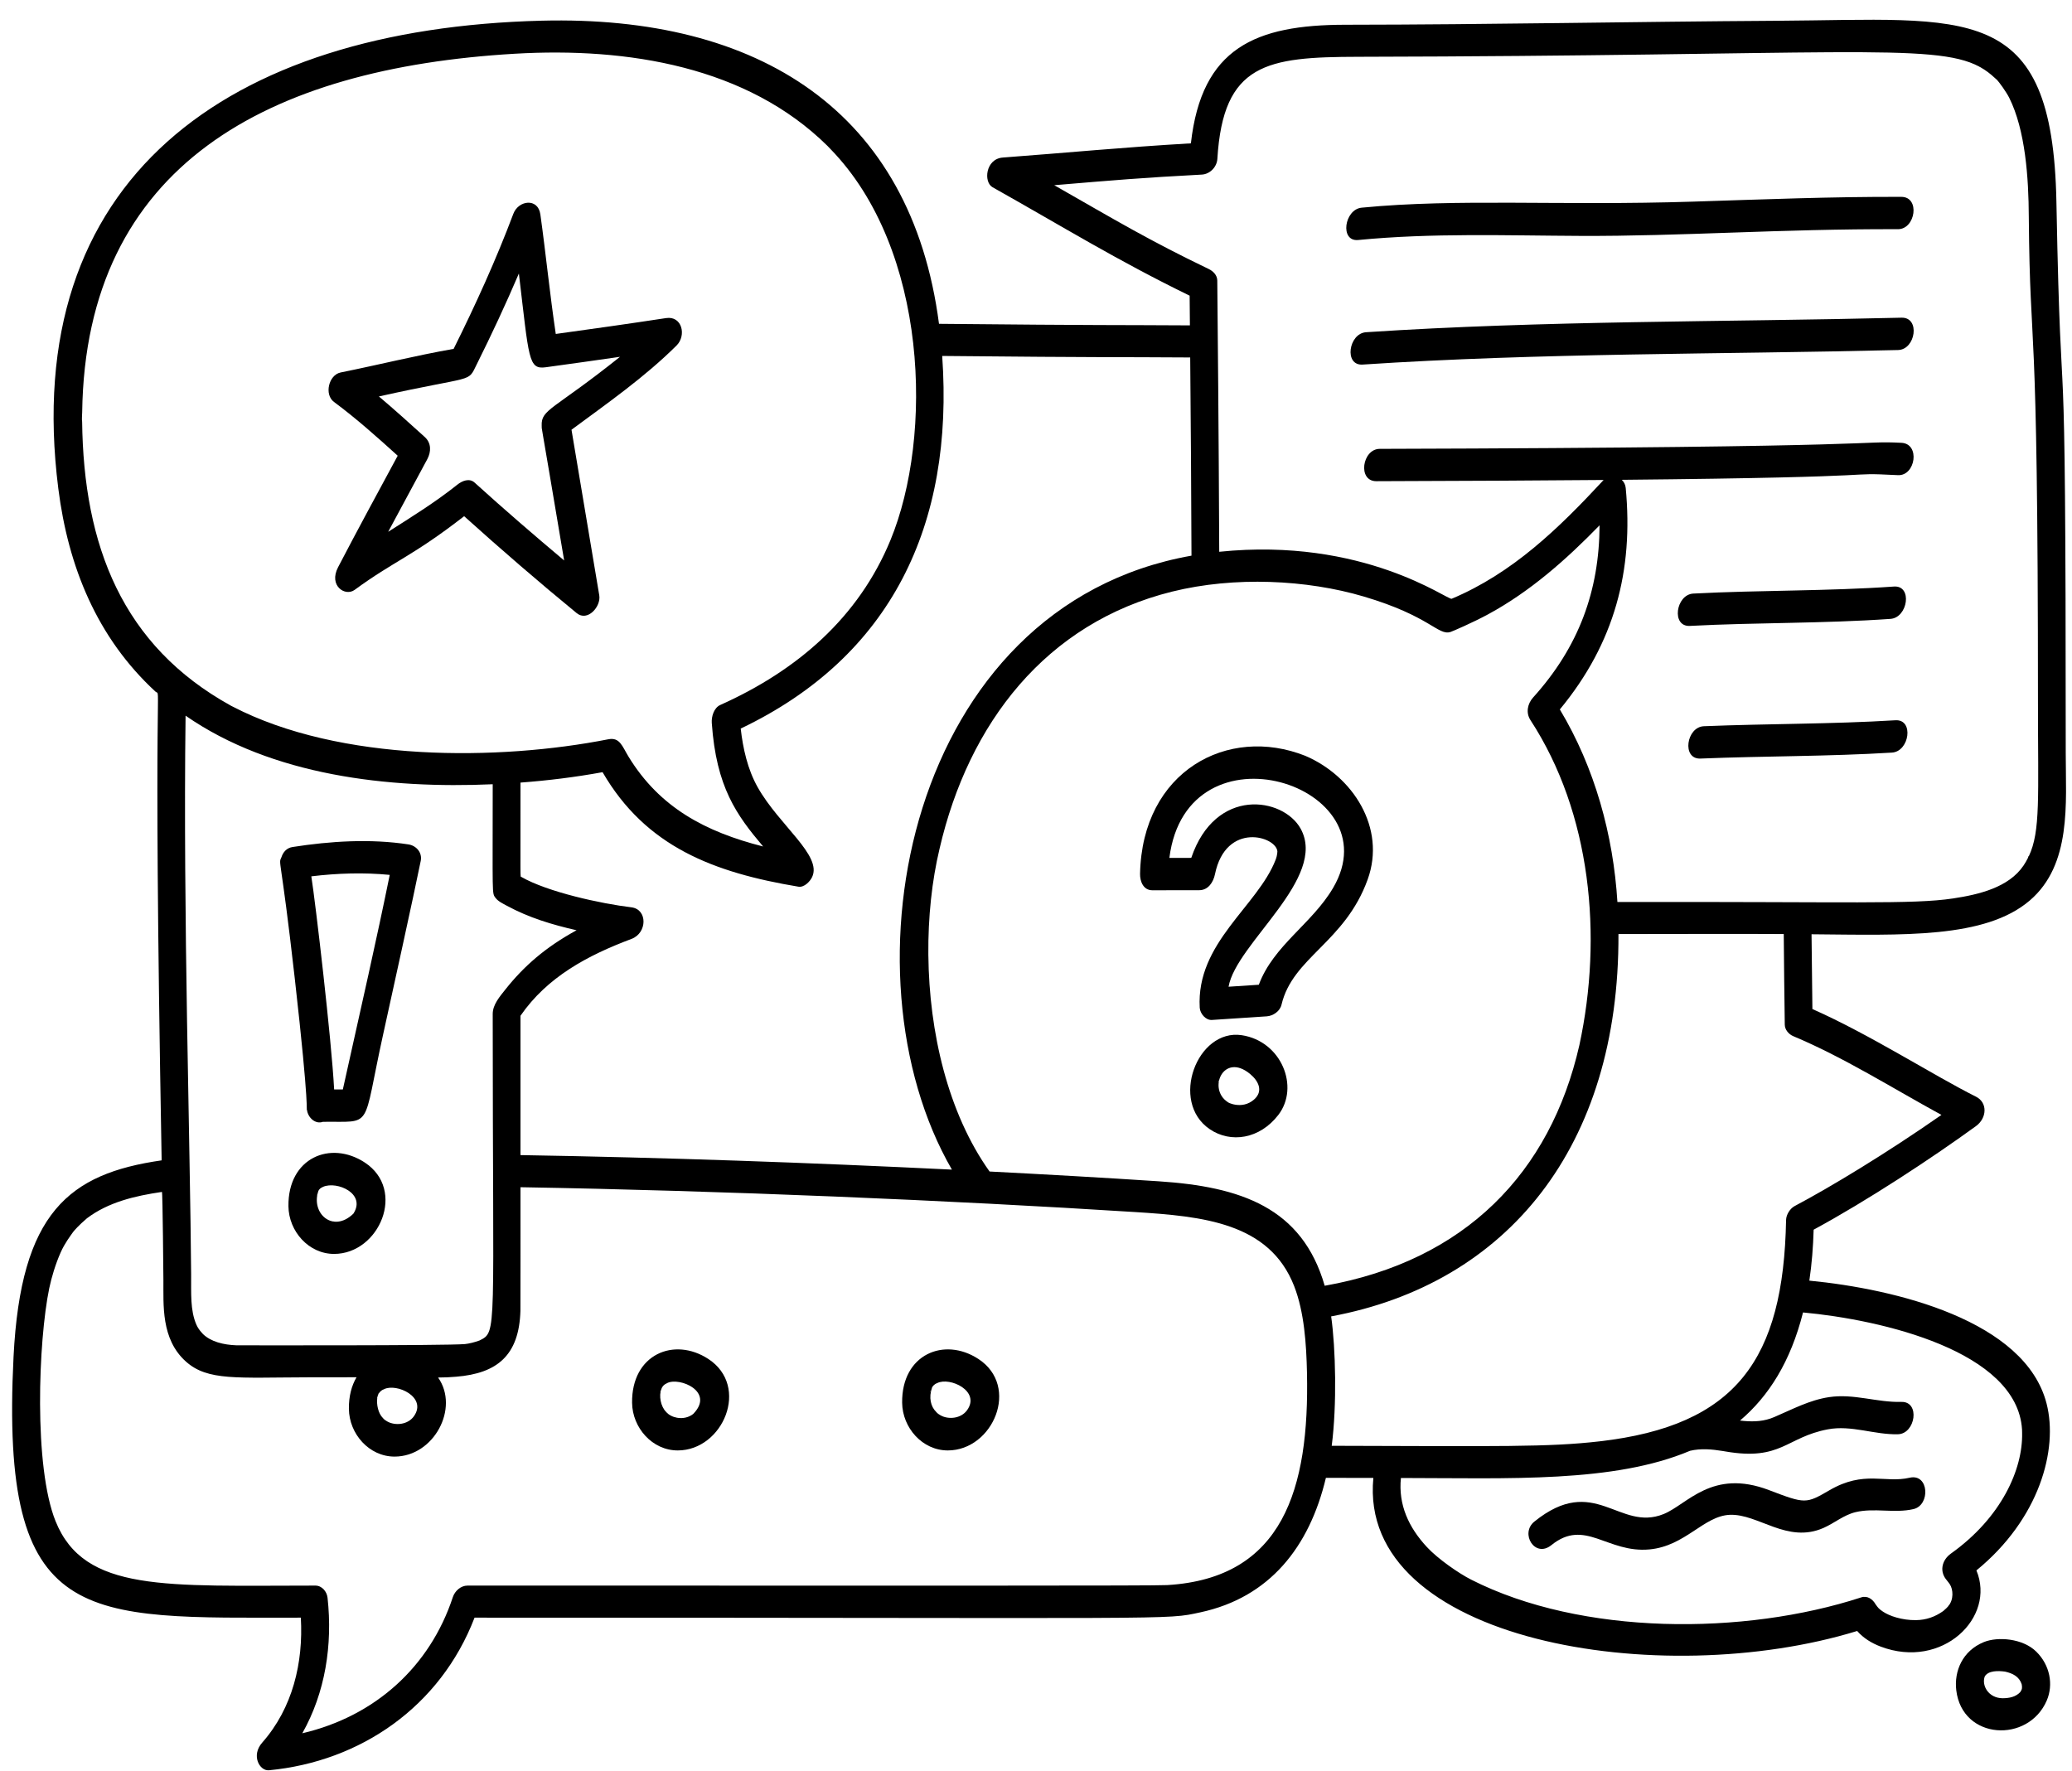 <?xml version="1.0" encoding="UTF-8"?><svg xmlns="http://www.w3.org/2000/svg" xmlns:xlink="http://www.w3.org/1999/xlink" height="862.4" preserveAspectRatio="xMidYMid meet" version="1.0" viewBox="-5.9 64.2 1008.8 862.4" width="1008.8" zoomAndPan="magnify"><g id="change1_1"><path d="M 92.215 137.344 C 91.453 137.934 91.434 138.012 92.215 137.344"/><path d="M 230.062 715.422 C 230.227 715.281 229.75 715.621 229.508 715.793 C 229.691 715.668 229.879 715.547 230.062 715.422"/><path d="M 446.082 528.414 C 446.082 528.582 446.082 528.75 446.082 528.914 C 446.082 528.938 446.082 528.945 446.082 528.965 C 446.086 529.105 446.09 529.25 446.094 529.391 C 446.102 529.227 446.105 528.559 446.082 528.414"/><path d="M 942.551 846.395 C 942.551 846.391 942.543 846.375 943.137 845.578 C 943.086 845.551 942.871 845.766 942.516 846.434 C 942.543 846.402 942.547 846.398 942.547 846.398 C 942.449 846.559 941.18 847.871 940.199 848.645 C 936.148 851.508 931.883 852.988 926.98 853.062 C 920.133 853.164 913.961 851.016 910.895 848.945 C 908.754 847.5 908.555 847.094 907.305 845.426 C 905.918 842.91 903.328 840.992 900.285 841.984 C 843.348 860.539 764.148 860.691 710.328 833.328 C 704.316 830.273 694.207 823.266 688.902 817.562 C 679.922 807.922 674.832 796.848 676.168 783.852 C 729.289 783.91 779.773 786.277 816.938 770.609 C 822.219 769.367 827.586 769.855 832.891 770.719 C 833.32 770.789 833.754 770.852 834.18 770.934 C 861.406 775.641 863.719 763.988 884.031 760.16 C 895.547 757.988 906.676 762.855 918.172 762.555 C 926.727 762.328 929.066 746.562 919.855 746.805 C 907.898 747.121 896.719 742.672 884.664 744.473 C 875.051 745.906 866.77 750.418 857.953 754.176 C 857.348 754.434 856.734 754.672 856.113 754.883 C 851.238 756.555 846.25 756.473 841.266 755.887 C 855.297 743.996 865.902 727.164 871.945 703.25 C 910.125 706.77 976.18 722.031 978.574 760.223 C 978.609 760.789 978.602 761.383 978.613 761.969 C 978.582 761.832 978.57 761.793 978.609 762.004 C 978.609 761.996 978.613 761.988 978.613 761.98 C 978.977 779.57 968.605 803.078 943.965 820.645 C 939.391 823.906 938.074 829.789 942.395 834.133 C 940.793 832.523 942.395 834.016 943.469 835.691 C 944.98 838.062 945.496 843.051 942.551 846.395 Z M 677.09 797.266 C 677.164 797.551 677.227 797.781 677.199 797.707 C 677.148 797.574 677.121 797.414 677.09 797.266 Z M 831.684 745.641 C 831.949 745.43 832.211 745.223 832.188 745.246 C 832.039 745.391 831.859 745.516 831.684 745.641 Z M 842.973 734.547 C 842.855 734.711 842.738 734.879 842.602 735.012 C 842.574 735.035 842.762 734.805 842.973 734.547 Z M 642.477 768.176 C 645.055 748.367 644.402 720.484 642.203 705.164 C 727.828 689.262 782.551 622.691 782.082 519 C 805.699 518.961 847.301 518.887 862.559 518.996 C 862.68 533.707 862.852 548.422 863.059 563.133 C 863.094 565.633 865.023 567.816 867.207 568.73 C 891.75 579.012 915.23 593.895 939.336 607.066 C 912.477 625.824 884.945 642.414 867.848 651.461 C 865.617 652.641 863.746 655.664 863.695 658.188 C 862.422 726.07 839.543 758.363 772.84 766.016 C 747.852 768.879 724.156 768.387 642.477 768.176 Z M 763.047 573.137 C 763.043 573.141 763.043 573.148 763.043 573.152 C 762.824 574.152 762.941 573.605 763.047 573.137 Z M 639.062 690.254 C 628.051 652.086 598.102 642.023 558.336 639.395 C 531.656 637.625 502.391 635.992 475.895 634.625 C 455.566 606.094 446.477 566.672 446.094 529.391 C 446.09 529.488 446.082 529.402 446.082 528.965 C 445.926 510.766 447.812 493.086 451.543 477.457 C 465.688 416.301 503.363 367.488 564.77 352.262 C 595.18 344.723 630.336 346.453 658.035 354.641 C 690.547 364.25 694.223 373.867 700.355 371.898 C 701.348 371.578 711.137 367.371 718.629 363.309 C 739.152 352.18 756.578 336.734 772.887 319.984 C 772.738 351.738 762.879 379.074 740.543 403.805 C 737.789 406.855 736.906 411.262 739.242 414.84 C 768.805 460.148 774.508 520.039 763.051 573.109 C 748.918 635.238 707.422 678.145 639.062 690.254 Z M 562.414 835.996 C 555.965 836.383 451.367 836.246 221.703 836.246 C 218.434 836.246 215.566 838.859 214.574 841.867 C 203.387 875.789 176.668 899.891 141.289 908.152 C 152.457 888.352 156.098 865.176 153.574 842.156 C 153.246 839.168 150.855 836.246 147.664 836.246 C 74.617 836.246 35.188 839.59 21.176 804.949 C 10.422 778.352 12.781 717.047 18.066 691.508 C 19.164 686.207 21.156 679.59 23.637 674.02 C 25.625 669.531 28.188 666.258 29.66 664.117 C 30.344 663.246 32.43 660.82 36.445 657.395 C 46.793 649.586 59.629 646.508 72.938 644.562 C 73.309 644.508 73.652 687.375 73.656 687.461 C 73.758 699.406 72.359 716.242 84.66 727.199 C 95.246 736.621 109.312 734.926 144.547 734.832 C 153.488 734.809 161.105 734.801 167.684 734.805 C 165.301 738.859 163.891 744.008 163.969 750.23 C 164.113 762.359 173.781 773.461 186.25 773.434 C 205.355 773.387 217.891 749.852 207.395 734.93 C 211.066 734.91 212.75 734.816 216.184 734.539 C 236.258 732.93 246.836 724.066 247.477 702.48 C 247.523 700.926 247.508 660.73 247.508 642.273 C 346.344 643.945 456.355 648.641 546.664 654.359 C 579.57 656.441 612.094 659.441 624.18 690.398 C 629.137 703.102 630.133 718.805 630.43 732.578 C 631.648 789.207 618.754 832.637 562.414 835.996 Z M 40.086 826.742 C 39.527 826.457 39.406 826.352 40.086 826.742 Z M 29.656 664.117 C 29.355 664.543 29.316 664.551 29.656 664.117 Z M 34.086 269.41 C 34.07 268.125 34.055 269.168 34.078 269.559 C 33.871 268.121 34.09 266.461 34.109 265.016 C 35.758 144.359 124.82 97.395 244.789 90.363 C 299.844 87.141 357.883 96.637 396.965 135.227 C 397.426 135.684 397.855 136.172 398.312 136.641 C 398.633 137.012 398.605 136.973 398.414 136.746 C 446.008 185.586 448.543 276.559 427.621 327.254 C 412.113 364.816 382.316 390.645 344.785 407.457 C 341.672 408.852 340.434 413.121 340.645 416.195 C 342.836 447.594 352.742 461.066 365.645 476.367 C 337.488 469.211 315.273 457.395 300.172 432.715 C 297 427.531 295.879 423.059 290.242 424.168 C 237.234 434.598 159.801 435.465 107.324 408.219 C 107.152 408.129 105.918 407.527 105.934 407.488 C 105.934 407.48 107.184 408.172 106.523 407.805 C 53.605 378.602 34.801 329.867 34.086 269.41 Z M 103.715 718.738 C 103.66 718.73 103.609 718.723 103.559 718.719 C 102.699 718.598 103.281 718.668 103.715 718.738 Z M 182.711 756.371 C 182.805 756.418 183.039 756.516 183.145 756.562 C 183.02 756.461 182.855 756.391 182.703 756.367 C 181.859 755.902 181.09 755.359 180.531 754.656 C 178.211 752.391 177.328 747.953 177.793 744.836 C 177.762 744.984 177.734 745.125 177.73 745.121 C 177.66 744.922 177.781 744.508 177.941 744.09 C 177.906 744.266 177.867 744.465 177.832 744.648 C 177.996 743.676 178.289 742.828 178.723 742.246 C 178.168 743.773 178.746 741.406 181.016 740.648 C 187.129 737.512 202.258 744.461 195.613 753.797 C 192.633 757.984 186.539 758.461 182.711 756.371 Z M 197.57 749.68 C 197.504 749.945 197.488 750.023 197.566 749.609 C 197.57 749.672 197.57 749.668 197.57 749.68 Z M 197.551 748.969 C 197.543 748.738 197.543 748.559 197.566 748.57 C 197.586 748.582 197.566 748.809 197.551 748.969 Z M 197.617 749.453 C 197.625 749.484 197.598 749.562 197.582 749.621 C 197.57 749.398 197.621 749.477 197.617 749.453 Z M 227.609 716.879 C 225.008 717.836 222.504 718.418 220.48 718.645 C 211.051 719.465 109.211 719.25 109.121 719.246 C 102.922 718.988 96.812 717.574 92.812 713.664 C 92.789 713.57 92.434 713.117 92.27 713.035 C 91.262 711.926 90.363 710.684 89.711 709.18 C 86.668 702.219 87.219 693.953 87.156 684.594 C 86.734 622.867 83.188 509.363 84.453 412.668 C 126.559 441.891 183.238 448.309 233.988 446.059 C 233.988 500.953 233.559 498.945 235.324 501.348 C 236.621 503.113 239.031 504.215 240.922 505.242 C 251.531 511 262.805 514.418 274.82 517.152 C 259.688 525.398 249.105 534.691 240.199 545.941 C 237.465 549.395 233.988 553.328 233.988 557.906 C 233.988 714.688 236.293 712.496 227.609 716.879 Z M 452.832 237.516 C 533.398 238.309 537.25 238.004 573.578 238.254 C 573.926 276.117 574.066 299.926 574.203 334.758 C 436.062 359.234 402.059 537.785 457.562 633.699 C 388.836 630.336 317.918 627.801 247.508 626.633 C 247.508 602.887 247.508 582.539 247.508 558.789 C 260.539 539.895 280.172 529.387 301.578 521.359 C 309.281 518.469 309.461 506.938 301.484 505.98 C 286.684 504.203 260.68 498.535 247.883 491.172 C 247.348 490.863 247.508 494.414 247.508 445.254 C 260.766 444.266 274.082 442.633 287.473 440.184 C 308.551 476.504 341.496 489.043 382.82 495.938 C 385.633 496.406 388.453 493.441 389.488 491.273 C 394.539 480.73 373.531 466.184 363.016 447.559 C 358.062 438.785 355.82 428.539 354.734 418.949 C 428.113 383.918 458.625 319.754 452.832 237.516 Z M 507.383 154.375 C 536.508 151.926 549.941 150.762 579.211 149.211 C 583.184 149 586.562 145.539 586.805 141.52 C 589.617 94.977 610.871 91.941 655.328 91.852 C 887.523 91.375 935.59 84.844 957.672 96.594 C 957.48 96.52 958.18 96.918 958.344 96.961 C 960.906 98.402 963.133 100.102 965.273 102.109 C 966.461 103.223 966.379 103.055 966.121 102.781 C 967.367 104.066 970.902 108.953 972.32 111.785 C 980.219 127.551 981.781 150.781 981.867 169.875 C 982.473 242 986.328 204.961 986.328 406.375 C 986.328 452.266 987.641 468.887 981.887 481.082 C 981.934 480.793 981.691 480.969 981.473 481.895 C 980.832 483.16 980.141 484.398 979.328 485.605 C 972.098 496.359 957.496 499.781 944.977 501.668 C 925.348 504.629 895.32 503.199 781.574 503.387 C 779.578 470.953 770.613 438.039 753.539 409.637 C 780.293 377.281 789.426 341.82 785.617 301.801 C 785.461 300.148 784.723 298.824 783.711 297.828 C 925.004 296.484 888.059 294.074 918.172 295.559 C 926.73 295.977 929.105 280.266 919.855 279.809 C 897.328 278.699 923.043 282.035 665.875 282.754 C 657.309 282.777 654.953 298.527 664.188 298.5 C 709.43 298.371 745.68 298.164 774.895 297.906 C 774.852 297.953 774.797 297.977 774.75 298.023 C 752.891 321.605 730.551 343.242 700.891 355.746 C 698.984 356.559 658.031 325.625 587.711 332.871 C 587.449 271.105 586.961 223.824 586.762 200.793 C 586.738 198.195 584.762 196.227 582.613 195.191 C 553.379 181.129 537.469 171.566 507.383 154.375 Z M 626.242 92.945 C 625.555 93.043 625.918 92.988 626.242 92.945 Z M 956.363 828.852 C 987 803.824 996.281 770.055 990.523 747.617 C 980.148 707.172 917.086 691.82 875.02 687.762 C 876.23 679.602 876.871 671.438 877.113 662.953 C 903.047 648.906 934.352 628.352 956.145 612.516 C 961.488 608.633 961.926 601.07 956.137 598.18 C 935.648 587.953 904.438 567.848 876.508 555.516 C 876.336 543.383 876.199 531.242 876.09 519.105 C 920.594 519.488 960.547 521.285 982.316 502.684 C 1002.82 485.164 999.852 455.211 999.852 431.035 C 999.852 190.07 997.789 293.375 995.312 162.504 C 993.449 64.234 952.398 73.738 859.469 74.312 C 788.09 74.758 720.785 76.176 649.094 76.25 C 605.367 76.297 579.145 87.445 573.914 133.992 C 540.578 135.934 514.168 138.543 482.355 140.91 C 473.906 141.539 472.875 152.852 477.34 155.359 C 512.363 175.051 537.762 190.828 573.301 208.164 C 573.344 212.984 573.387 217.805 573.434 222.629 C 537.066 222.402 532.184 222.672 451.273 221.871 C 437.746 118.211 363.434 71.605 257.805 74.273 C 104.5 78.152 3.457 151.637 22.488 302.086 C 27.309 340.188 41.312 374.645 69.762 400.922 C 73.027 403.938 68.312 381.926 72.801 629.191 C 27.684 635.684 4.215 654.523 0.695 724.793 C -5.941 857.18 34.523 851.855 140.57 851.855 C 141.828 873.816 136.586 895.883 121.77 912.691 C 116.191 919.02 120.535 926.594 125.055 926.164 C 169.5 921.945 208.465 895.277 225.145 851.855 C 573.949 851.855 560.801 853.09 578.57 849.258 C 612.203 842.012 631.617 817.508 639.645 783.777 C 647.344 783.801 655.047 783.809 662.75 783.824 C 655.055 863.59 802.836 887.734 898.293 858.348 C 901.324 861.801 905.301 864.266 909.785 865.961 C 939.695 877.262 965.945 851.852 956.363 828.852"/><path d="M 977.719 888.086 C 975.477 890.488 972.359 891.074 969.094 891.094 C 962.156 891.027 958.789 884.773 960.434 880.473 C 962.164 877.566 966.949 877.68 970.293 878.129 C 974.105 878.988 977.16 880.539 978.406 884.266 C 978.703 885.945 978.668 886.684 977.719 888.086 Z M 959.945 863.766 C 949.582 868.004 945.449 877.867 946.551 887.191 C 949.418 911.449 981.645 913.141 990.629 892.164 C 993.887 884.555 992.273 874.988 985.406 868.309 C 978.938 862.016 966.859 860.938 959.945 863.766"/><path d="M 643.156 496.523 C 632.895 514.008 614.113 524.527 606.984 543.684 C 602.074 544.008 597.164 544.328 592.254 544.652 C 595.91 523.523 640.762 491.703 627.301 467.609 C 618.812 452.422 585.887 447.148 574.09 481.91 C 570.535 481.918 566.984 481.922 563.434 481.926 C 572.051 414.09 672.398 446.699 643.156 496.523 Z M 629.648 432.238 C 591.891 417.207 550.148 439.68 549.164 489.695 C 549.094 493.34 550.754 497.691 555.141 497.684 C 562.75 497.672 570.359 497.66 577.965 497.652 C 582.363 497.645 584.84 493.734 585.629 489.895 C 590.938 463.969 615.852 471.422 616.039 478.973 C 615.953 478.527 616.148 480.285 615.172 482.812 C 606.398 505.5 576.422 523.242 578.215 554.859 C 578.375 557.707 581.086 561.027 584.176 560.824 C 593.066 560.238 601.953 559.652 610.844 559.066 C 613.938 558.863 617.281 556.605 618.035 553.395 C 623.457 530.316 648.902 523.102 659.984 492.422 C 669.078 467.234 652.676 442.086 629.648 432.238"/><path d="M 592.02 600.926 C 592.105 600.984 592.52 601.148 592.672 601.223 C 592.68 601.188 592.477 601.078 592.02 600.926"/><path d="M 604.719 599.527 C 598.703 604.887 591.199 600.66 592.02 600.926 C 581.832 594.547 589.77 576.41 602.715 587.113 C 606.977 590.633 609.199 595.543 604.719 599.527 Z M 607.07 596.656 C 606.832 597.242 606.766 597.242 607.082 596.566 C 607.078 596.598 607.078 596.629 607.07 596.656 Z M 587.578 590.145 C 587.66 590.035 587.355 591.074 587.273 591.379 C 587.312 590.871 587.387 590.398 587.578 590.145 Z M 598.695 568.254 C 576.957 564.938 563.441 600.695 583.102 614.023 C 593.309 620.945 607.406 618.863 616.496 607.059 C 626.93 593.508 618.055 571.199 598.695 568.254"/><path d="M 168.145 650.938 C 168.133 650.691 168.184 650.797 168.18 650.77 C 168.184 650.801 168.156 650.883 168.145 650.938 Z M 168.125 650.93 C 168.137 651.02 168.133 650.988 168.133 650.996 C 168.066 651.262 168.051 651.34 168.125 650.93 Z M 166.16 655.137 C 156.176 664.852 145.277 654.895 149.152 643.98 C 149.262 643.789 149.578 643.254 150.141 642.785 C 150.426 642.574 150.758 642.41 151.09 642.246 C 151.172 642.203 151.289 642.141 151.43 642.062 C 158.207 639.172 172.449 645.352 166.16 655.137 Z M 148.504 645.41 C 148.418 645.832 148.297 646.449 148.293 646.441 C 148.223 646.238 148.344 645.828 148.504 645.41 Z M 149.285 643.566 C 149.27 643.605 149.27 643.598 149.262 643.629 C 149.266 643.609 149.27 643.594 149.277 643.574 C 149.277 643.57 149.281 643.566 149.285 643.566 Z M 168.125 649.887 C 168.148 649.898 168.129 650.125 168.113 650.281 C 168.102 650.055 168.102 649.875 168.125 649.887 Z M 171.656 630.215 C 155 619.324 134.234 627.914 134.531 651.547 C 134.676 663.68 144.34 674.777 156.809 674.75 C 178.785 674.699 192.09 643.574 171.656 630.215"/><path d="M 156.316 658.84 C 157.168 658.961 156.633 658.773 156.211 658.816 C 156.293 658.844 156.246 658.824 156.316 658.84"/><path d="M 153.703 657.879 C 153.57 657.77 153.387 657.68 153.223 657.664 C 153.293 657.707 153.582 657.824 153.703 657.879"/><path d="M 161.02 594.676 C 159.609 594.676 158.195 594.676 156.785 594.664 C 155.531 570.578 147.695 503.625 145.676 490.902 C 158.254 489.375 171.234 488.961 183.852 490.191 C 177.355 522.129 170.188 553.434 161.02 594.676 Z M 192.973 475.355 C 174.402 472.508 154.988 473.738 136.516 476.625 C 133.695 477.066 131.922 479.105 131.141 481.559 C 129.527 485.242 130.711 479.562 137.594 540.41 C 145.047 606.328 143.094 604.895 143.539 604.512 C 144.016 608.492 147.699 611.738 151.293 610.426 C 176.156 610.066 170.258 614.98 180.578 568.156 C 183.605 554.426 195.938 498.461 198.949 483.348 C 199.762 479.285 196.738 475.938 192.973 475.355"/><path d="M 226.242 241.543 C 233.48 227.012 240.348 212.301 246.727 197.379 C 251.715 239.172 251.281 244.188 259.812 243.023 C 271.871 241.375 283.918 239.676 295.965 237.938 C 263.504 263.863 257.539 263.41 257.832 271.445 C 258.148 275.453 255.77 259.656 268.77 337.102 C 254.027 324.703 239.441 312.129 225.172 299.184 C 222.586 296.836 219.051 298.367 216.797 300.168 C 206.105 308.703 194.562 315.855 183.094 323.141 C 189.414 311.355 195.777 299.598 202.113 287.82 C 204.074 284.176 204.148 279.922 200.906 276.984 C 193.562 270.332 186.18 263.645 178.578 257.238 C 225.863 246.68 221.559 250.945 226.242 241.543 Z M 187.73 286.098 C 177.984 304.156 168.172 322.18 158.699 340.387 C 153.988 349.449 162.156 354.797 166.758 351.422 C 186.062 337.266 194.516 335.379 220.078 315.543 C 237.977 331.684 256.215 347.426 274.848 362.719 C 280.195 367.105 286.777 359.488 285.871 354.105 C 281.359 327.219 276.848 300.332 272.348 273.445 C 289.938 260.438 307.926 247.898 323.496 232.438 C 328.402 227.566 326.219 217.891 318.402 219.078 C 300.52 221.805 282.613 224.34 264.691 226.805 C 261.797 207.465 259.891 187.957 257.188 168.59 C 256.051 160.43 246.523 161.68 244.035 168.297 C 235.582 190.758 225.648 212.594 214.961 234.07 C 196.508 237.312 178.336 241.859 159.973 245.555 C 154.109 246.734 151.875 256.324 156.691 259.895 C 167.559 267.945 177.699 277.012 187.73 286.098"/><path d="M 181.074 740.633 C 181.055 740.637 181.035 740.645 181.016 740.648 C 179.973 741.184 180.262 741.094 181.074 740.633"/><path d="M 178.527 742.773 C 178.457 742.891 178.457 742.895 178.391 743.027 C 177.93 744.188 178.164 743.738 178.527 742.773"/><path d="M 177.793 744.836 C 177.805 744.77 177.816 744.73 177.832 744.648 C 177.82 744.715 177.801 744.77 177.793 744.836"/><path d="M 335.461 746.625 C 335.449 746.379 335.496 746.484 335.492 746.457 C 335.5 746.488 335.473 746.566 335.461 746.625 Z M 335.441 746.613 C 335.449 746.691 335.449 746.676 335.449 746.684 C 335.379 746.949 335.367 747.027 335.441 746.613 Z M 331.598 752.672 C 329.41 754.422 326.609 754.941 324.039 754.562 C 324.117 754.555 323.953 754.516 323.727 754.508 C 321.598 754.129 319.648 753.152 318.406 751.664 C 315.805 749.109 314.742 743.766 316.16 740.395 C 316.211 740.277 316.273 740.105 316.34 739.941 C 316.836 738.98 317.594 738.258 318.586 737.836 C 318.695 737.777 318.801 737.719 318.953 737.633 C 318.934 737.641 318.914 737.648 318.895 737.652 C 324.945 734.547 342.266 741.832 331.598 752.672 Z M 315.816 741.098 C 315.73 741.52 315.609 742.137 315.609 742.125 C 315.539 741.926 315.66 741.516 315.816 741.098 Z M 335.441 745.574 C 335.461 745.586 335.441 745.812 335.426 745.969 C 335.418 745.742 335.418 745.562 335.441 745.574 Z M 338.973 725.902 C 322.312 715.012 301.547 723.602 301.844 747.234 C 301.988 759.363 311.656 770.465 324.125 770.434 C 346.098 770.387 359.402 739.262 338.973 725.902"/><path d="M 321.02 753.566 C 320.887 753.453 320.699 753.363 320.539 753.352 C 320.609 753.395 320.895 753.512 321.02 753.566"/><path d="M 466.941 746.625 C 466.93 746.387 466.98 746.48 466.977 746.457 C 466.984 746.488 466.953 746.566 466.941 746.625 Z M 466.91 745.969 C 466.902 745.742 466.902 745.562 466.922 745.574 C 466.945 745.586 466.926 745.812 466.91 745.969 Z M 466.922 746.613 C 466.926 746.621 466.93 746.676 466.93 746.684 C 466.863 746.949 466.852 747.027 466.922 746.613 Z M 464.973 750.801 C 462.023 754.957 455.949 755.488 452.086 753.383 C 452.191 753.434 452.398 753.52 452.504 753.566 C 452.383 753.469 452.223 753.402 452.078 753.379 C 451.234 752.914 450.461 752.371 449.891 751.664 C 447.301 749.141 446.117 744.738 447.945 739.664 C 448.125 739.363 448.891 738.145 450.379 737.652 C 456.5 734.512 471.594 741.48 464.973 750.801 Z M 447.301 741.098 C 447.215 741.52 447.094 742.137 447.09 742.125 C 447.02 741.926 447.145 741.516 447.301 741.098 Z M 448.082 739.254 C 448.07 739.289 448.066 739.297 448.055 739.332 C 448.062 739.305 448.066 739.281 448.074 739.258 C 448.078 739.258 448.078 739.254 448.082 739.254 Z M 470.457 725.902 C 453.801 715.012 433.031 723.602 433.328 747.234 C 433.473 759.363 443.141 770.465 455.605 770.434 C 477.582 770.387 490.887 739.262 470.457 725.902"/><path d="M 450.438 737.633 C 450.414 737.641 450.395 737.648 450.379 737.652 C 449.336 738.184 449.613 738.105 450.438 737.633"/><path d="M 655.383 181.062 C 691.324 177.574 727.43 178.898 763.477 179.062 C 812.512 179.293 861.16 175.605 918.148 175.797 C 926.719 175.828 929.074 160.082 919.832 160.051 C 885.98 159.938 852.152 161.301 818.324 162.379 C 753.254 164.449 704.137 160.746 657.066 165.316 C 648.602 166.137 646.301 181.945 655.383 181.062"/><path d="M 919.918 218.887 C 833.004 221.023 745.988 220.238 659.195 225.965 C 650.684 226.527 648.359 242.316 657.512 241.715 C 744.301 235.984 831.32 236.77 918.23 234.633 C 926.789 234.426 929.129 218.66 919.918 218.887"/><path d="M 914.516 365.543 C 923.023 364.945 925.344 349.156 916.203 349.797 C 883.691 352.082 851.078 351.516 818.543 353.215 C 810.012 353.66 807.684 369.441 816.859 368.961 C 849.395 367.262 882.008 367.832 914.516 365.543"/><path d="M 916.922 414.906 C 885.875 416.809 854.754 416.539 823.684 417.805 C 815.137 418.152 812.805 433.93 821.996 433.555 C 853.066 432.285 884.188 432.559 915.234 430.652 C 923.758 430.133 926.078 414.348 916.922 414.906"/><path d="M 923.84 783.723 C 911.758 786.512 901.734 780.004 884.895 789.773 C 873.371 796.461 873.145 796.523 855.395 789.758 C 827.602 779.16 815.648 796.738 804.055 801.418 C 782.332 810.184 770.473 781.375 741.121 805.098 C 734.027 810.84 741.387 823.043 749.438 816.535 C 765.797 803.312 776.566 820.559 797.203 818.629 C 814.695 816.992 823.559 802.336 836.273 801.789 C 850.18 801.199 864.219 815.969 881.926 808.164 C 887.273 805.809 891.758 801.859 897.531 800.48 C 906.73 798.281 916.359 801.156 925.715 799 C 934.023 797.082 933.32 781.535 923.84 783.723"/></g></svg>